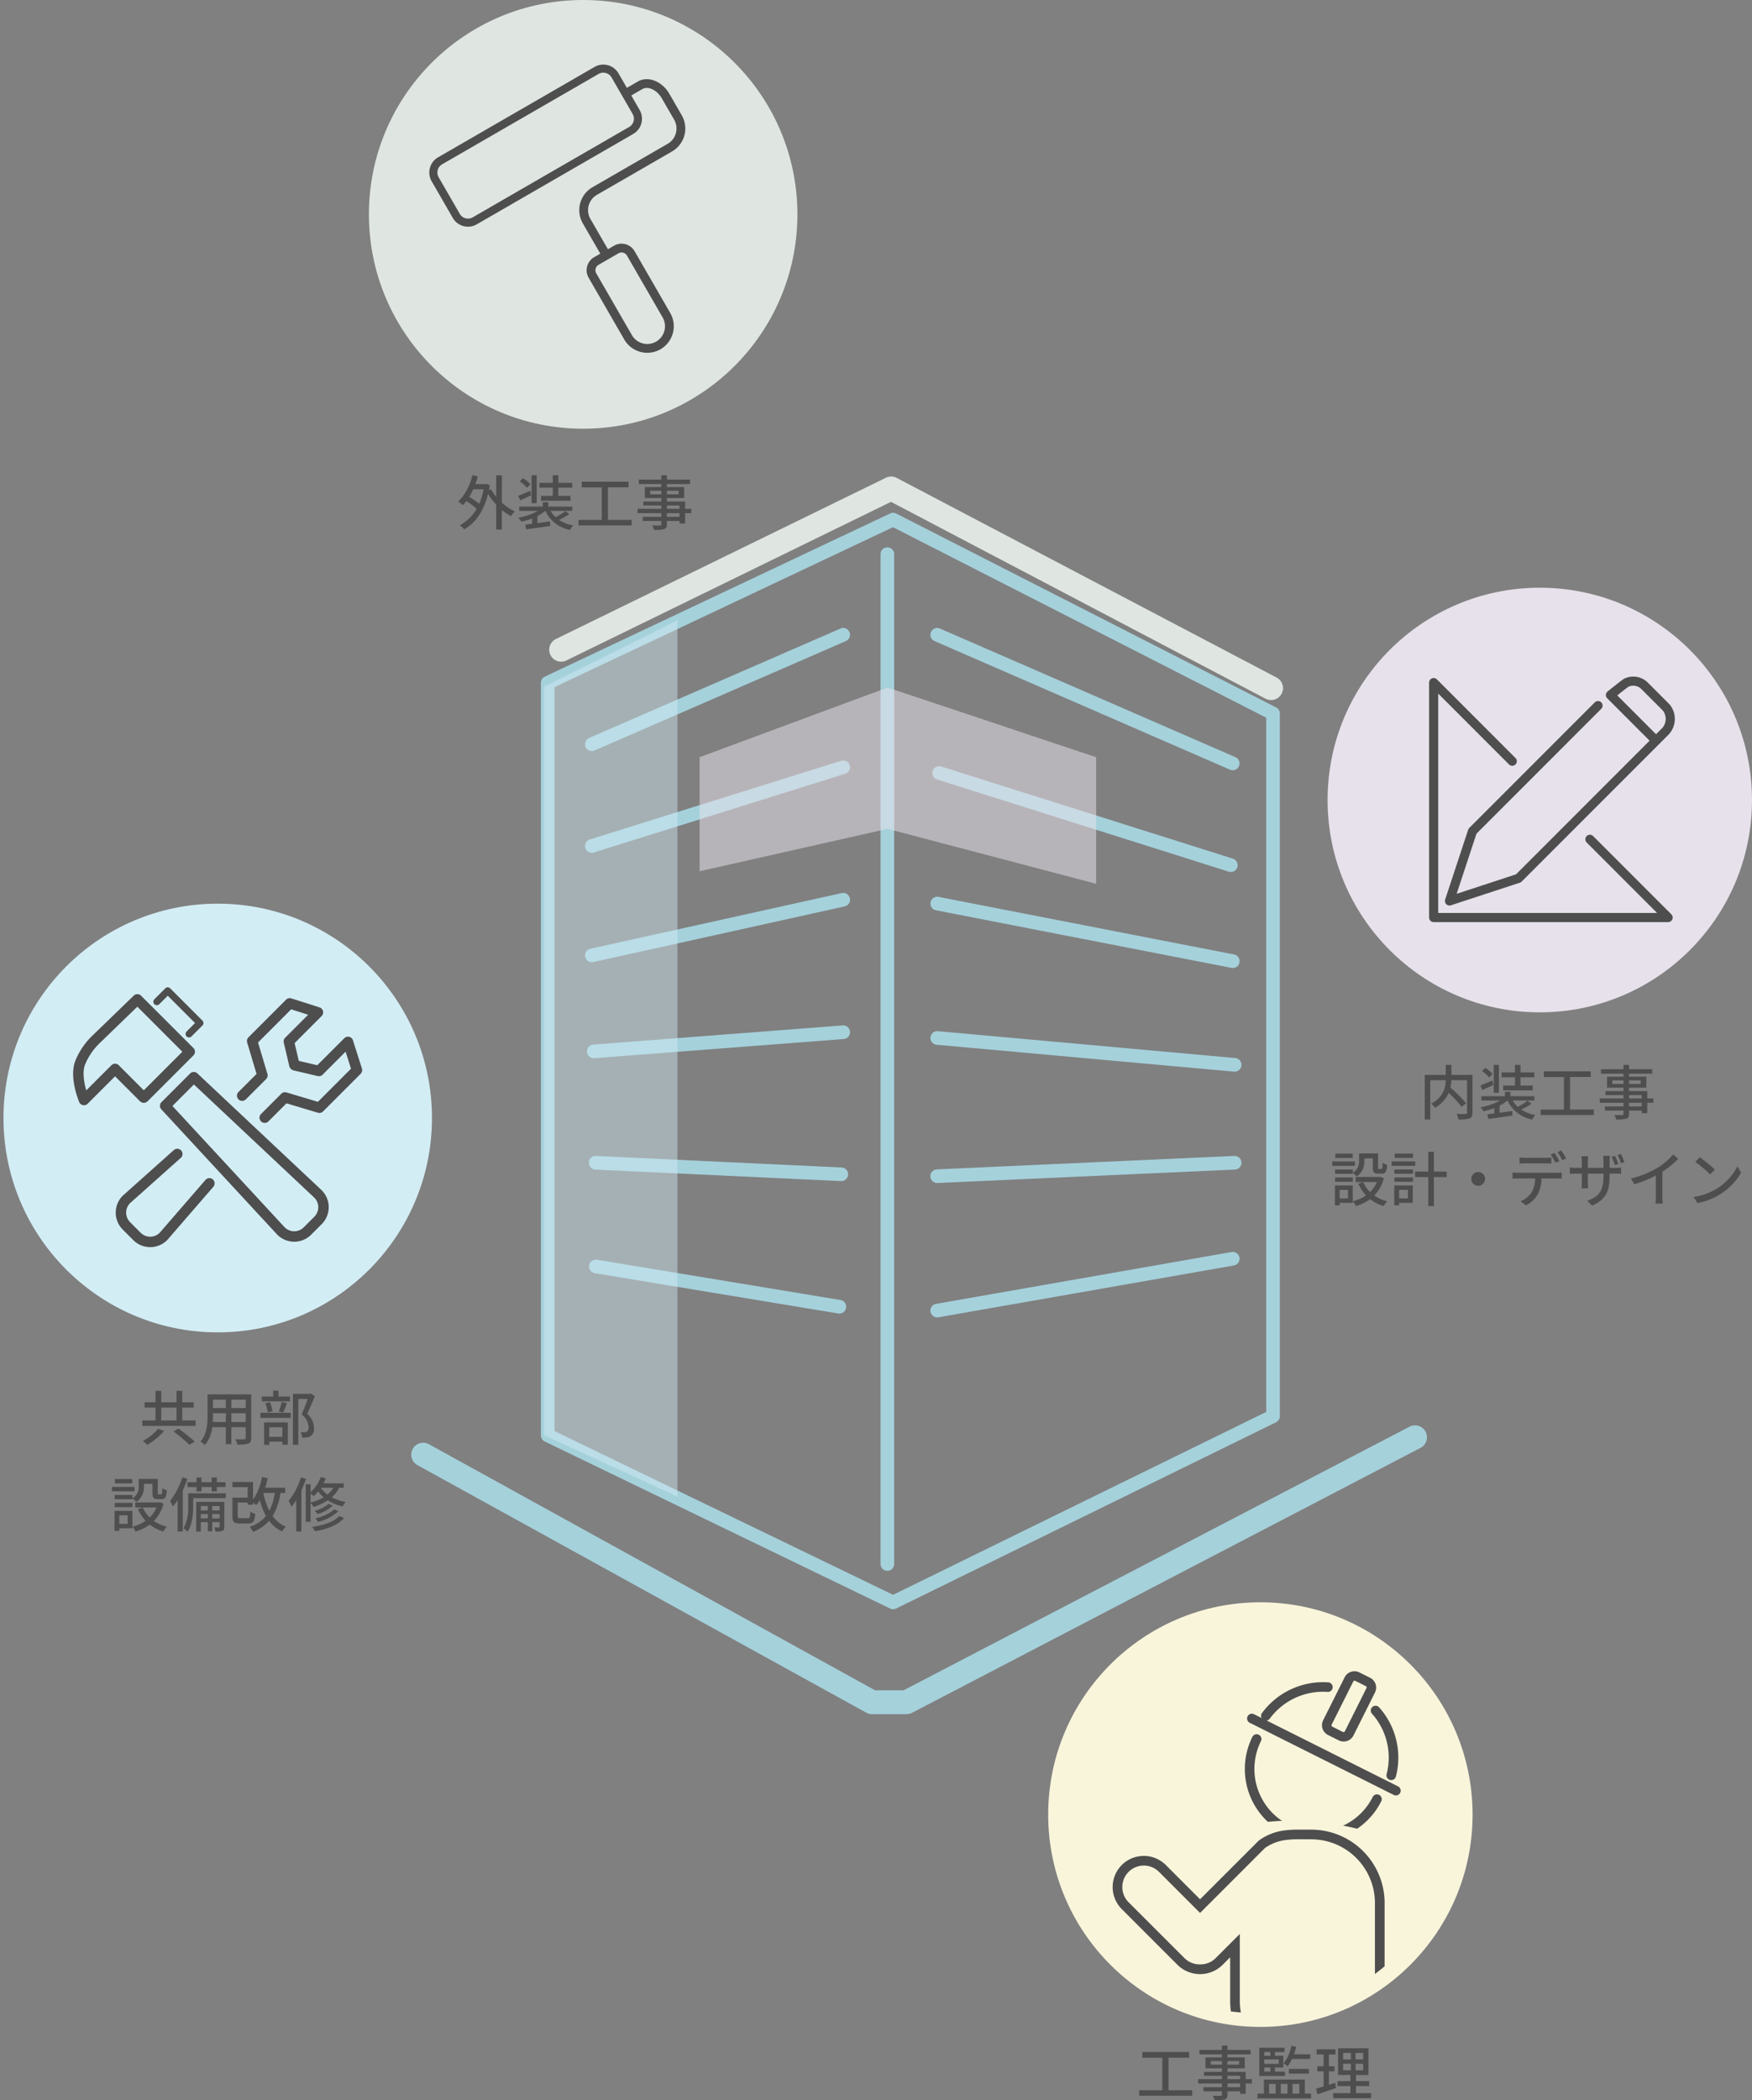 <svg xmlns="http://www.w3.org/2000/svg" xmlns:xlink="http://www.w3.org/1999/xlink" width="383.92" height="459.983" viewBox="0 0 383.92 459.983">
  <rect x="0" y="0" width="383.92" height="459.983" fill="#808080" stroke="none"/>
  <defs>
    <clipPath id="clip-path">
      <circle id="楕円形_64" data-name="楕円形 64" cx="43.433" cy="43.433" r="43.433" fill="#fff" stroke="#707070" stroke-width="1"/>
    </clipPath>
  </defs>
  <g id="グループ_621" data-name="グループ 621" transform="translate(-10905.807 4608.93)">
    <path id="パス_574" data-name="パス 574" d="M-15.34-2.5A11.369,11.369,0,0,1-18.694.182a10.1,10.1,0,0,1,.975.845A14.693,14.693,0,0,0-14.066-2Zm3.367.585A39.323,39.323,0,0,1-8.489,1.014l1.17-.7a41.226,41.226,0,0,0-3.588-2.847Zm-2.7-5.213h3.354v2.808h-3.354Zm4.615,2.808V-7.124h2.5v-1.17h-2.5V-10.8h-1.261v2.509h-3.354V-10.8h-1.248v2.509h-2.4v1.17h2.4v2.808h-2.9v1.183H-7.137V-4.316ZM.7-3.978V-5.9H3.848v1.924Zm-4.082,0c.039-.481.052-.962.052-1.4V-5.9H-.507v1.924ZM-.507-8.866v1.833H-3.328V-8.866ZM3.848-7.033H.7V-8.866H3.848Zm1.209-2.99H-4.524v4.628c0,1.833-.13,4.134-1.547,5.707a4,4,0,0,1,.949.793A7.457,7.457,0,0,0-3.5-2.834h2.99V.884H.7V-2.834H3.848V-.507c0,.247-.091.325-.325.325S2.418-.169,1.586-.208a5,5,0,0,1,.4,1.17A7.117,7.117,0,0,0,4.42.754c.468-.182.637-.546.637-1.248Zm8.489.468H11.037v-1.287H9.867v1.287h-2.5V-8.5h6.175Zm-1.495,3.51c.26-.533.546-1.339.832-2.067l-1.144-.26a15.482,15.482,0,0,1-.65,2.08ZM9.724-6.318a8.021,8.021,0,0,0-.572-1.989l-1,.221a8.477,8.477,0,0,1,.507,2.015Zm2.158,3.5V-.728H9V-2.821Zm-4,3.848H9v-.7h2.886v.65h1.183V-3.887H7.878ZM7.059-4.888h6.656V-5.993H7.059ZM18.109-10.2l-.195.052H14.183V1.027h1.183V-9.022h2.067c-.364,1.014-.871,2.379-1.339,3.393a3.8,3.8,0,0,1,1.534,2.782c0,.468-.091.806-.351.962a1.063,1.063,0,0,1-.52.143,7.206,7.206,0,0,1-.884-.026,2.892,2.892,0,0,1,.325,1.2A9.33,9.33,0,0,0,17.264-.6a2.05,2.05,0,0,0,.871-.312A2.011,2.011,0,0,0,18.8-2.7a4.175,4.175,0,0,0-1.482-3.081c.559-1.131,1.183-2.626,1.69-3.861ZM-20.969,12.006h-3.9v.936h3.9v-.169a4.544,4.544,0,0,1,.871.767,3.93,3.93,0,0,0,1.638-3.5V9.562h1.872v1.989c0,1.066.273,1.365,1.17,1.365h.832c.754,0,1.053-.4,1.131-1.95a2.716,2.716,0,0,1-.988-.442c-.026,1.2-.078,1.365-.273,1.365h-.507c-.182,0-.208-.052-.208-.351V8.483H-19.6V10.03a2.971,2.971,0,0,1-1.365,2.717Zm-3.9,2.678h3.9v-.949h-3.9Zm3.861-6.162h-3.809v.949h3.809Zm.494,1.716H-25.48V11.2h4.966Zm-1.521,6.227v1.872h-1.82V16.465Zm1.053-.975H-24.9v4.368h1.04v-.546h2.873ZM-14.95,13.6l-.221.039h-5.187v1.105H-15.7a6.41,6.41,0,0,1-1.5,2.184,6.9,6.9,0,0,1-1.495-2.171l-1.079.338a9.2,9.2,0,0,0,1.69,2.574,8.891,8.891,0,0,1-2.886,1.274,4.344,4.344,0,0,1,.65,1.066,9.75,9.75,0,0,0,3.133-1.521,8.718,8.718,0,0,0,2.977,1.521,4.732,4.732,0,0,1,.78-1.04A8.618,8.618,0,0,1-16.276,17.7a8.415,8.415,0,0,0,2.106-3.8Zm8.008-2.366h1.118v-.962h2.2v.962h1.144v-.962H-.572V9.211H-2.483V8.184H-3.627V9.211h-2.2V8.184H-6.942V9.211H-8.918v1.066h1.976Zm-3.107-3.094a15.107,15.107,0,0,1-2.678,5.135,9.361,9.361,0,0,1,.6,1.274,11.6,11.6,0,0,0,1.04-1.43v6.89h1.144v-9A23.818,23.818,0,0,0-8.931,8.457Zm6.552,9v-.949h1.625v.949Zm-2.5,0v-.949h1.534v.949Zm1.534-2.717v.962H-5.993v-.962Zm2.587,0v.962H-3.5v-.962Zm1.04-.91H-7.007v6.5h1.014V17.947h1.534v2.015H-3.5V17.947h1.625v.975c0,.13-.039.169-.182.182s-.533.013-1,0a3.307,3.307,0,0,1,.286.923,3.96,3.96,0,0,0,1.534-.169c.325-.169.4-.442.4-.923Zm.312-1.872H-8.762v2.8a9.117,9.117,0,0,1-1.014,4.849,4.928,4.928,0,0,1,.884.754c1.053-1.56,1.235-3.952,1.235-5.59V12.708H-.52Zm10.751-.078a12.082,12.082,0,0,1-1.209,3.9,14.33,14.33,0,0,1-1.3-3.9Zm2.262,0V10.407H8.1a20.3,20.3,0,0,0,.572-2.08L7.41,8.093a12.315,12.315,0,0,1-1.963,4.94V9.159H.923V10.29H4.277v2.288H.923v4.056c0,1.274.351,1.612,1.612,1.612H4.381c1.079,0,1.4-.442,1.547-2.119a3.525,3.525,0,0,1-1.079-.468C4.8,16.907,4.719,17.1,4.277,17.1h-1.6c-.494,0-.585-.065-.585-.481V13.67H4.277v.468h1.17V13.7a7.275,7.275,0,0,1,.715.533,7.335,7.335,0,0,0,.767-1.118,14.516,14.516,0,0,0,1.352,3.484A7.774,7.774,0,0,1,4.719,19a5.7,5.7,0,0,1,.741,1.079,8.992,8.992,0,0,0,3.51-2.418A7.509,7.509,0,0,0,11.83,20a4.588,4.588,0,0,1,.819-1.053,6.707,6.707,0,0,1-2.9-2.327,13.6,13.6,0,0,0,1.716-5.057Zm3.445-3.406a15.107,15.107,0,0,1-2.678,5.135,9.472,9.472,0,0,1,.611,1.274,12.881,12.881,0,0,0,1.04-1.443v6.89h1.144V11.005c.377-.832.715-1.69,1-2.535Zm2.119,3.536c.247.182.559.429.715.572a9.211,9.211,0,0,0,.962-1.027,7.266,7.266,0,0,0,1.2,1.274,10.136,10.136,0,0,1-2.873,1.144Zm4.992-1.261a5.653,5.653,0,0,1-1.287,1.495,6.016,6.016,0,0,1-1.456-1.482l.013-.013Zm2.275,0V9.458H20.878a9.361,9.361,0,0,0,.507-1.1l-1.1-.273A8.48,8.48,0,0,1,18.057,11.4V9.666H17v8.216h1.053V13.761a5.591,5.591,0,0,1,.637.858,11.349,11.349,0,0,0,3.133-1.443,10.144,10.144,0,0,0,3.25,1.339,5.7,5.7,0,0,1,.663-.988A10.077,10.077,0,0,1,22.7,12.513a7.265,7.265,0,0,0,1.612-2.08Zm-2.08,4.745a8.861,8.861,0,0,1-4.16,1.937,4.789,4.789,0,0,1,.6.78,9.464,9.464,0,0,0,4.459-2.353Zm-1.235-1.209a7.9,7.9,0,0,1-3.068,1.521,4.179,4.179,0,0,1,.663.7,8.675,8.675,0,0,0,3.315-1.846Zm2.327,2.652C23.2,17.9,20.9,18.649,18.4,19.013a3.989,3.989,0,0,1,.624.949c2.691-.481,5.057-1.378,6.357-2.912Z" transform="translate(10955.807 -4293.511)" fill="#4e4e4e"/>
    <path id="パス_573" data-name="パス 573" d="M-20.111-7.839a14.322,14.322,0,0,1-.962,3.185,18.174,18.174,0,0,0-2.171-1.521,13.331,13.331,0,0,0,.871-1.664Zm4.017-3.055h-1.248V-6.2A10.376,10.376,0,0,1-18.46-7.826l-.468.182c.065-.351.13-.728.195-1.1l-.806-.273-.221.039h-2.145a17.079,17.079,0,0,0,.533-1.69l-1.2-.247a11.8,11.8,0,0,1-3.081,5.772,9.134,9.134,0,0,1,1.014.793,10.635,10.635,0,0,0,.767-.9,16.426,16.426,0,0,1,2.236,1.69,9.085,9.085,0,0,1-3.692,3.6,4.261,4.261,0,0,1,.975.9c2.379-1.352,4.264-3.874,5.226-7.761a14.634,14.634,0,0,0,1.781,2.34V.988h1.248V-3.3a10.842,10.842,0,0,0,2,1.352,4.468,4.468,0,0,1,.858-1.04A11.34,11.34,0,0,1-16.094-4.9ZM-4.94-6.383H-7.514V-5.33h6.461V-6.383H-3.731V-8.2H-.689V-9.256H-3.731v-1.651H-4.94v1.651H-7.878V-8.2H-4.94Zm-3.523-4.524H-9.594V-4.8h1.131ZM-9.841-8.931a7.773,7.773,0,0,0-1.612-1.326l-.715.7A7.672,7.672,0,0,1-10.6-8.164Zm-.065,1.443c-.962.416-1.924.819-2.6,1.079l.416,1c.741-.325,1.6-.741,2.431-1.118Zm7.722,4.446A16.109,16.109,0,0,1-4.329-1.729,5.323,5.323,0,0,1-5.421-3.107H-.689v-.949H-5.928v-.962H-7.137v.962H-12.3v.949H-8.19a13.2,13.2,0,0,1-4.329,1.482,3.773,3.773,0,0,1,.663.871,14.218,14.218,0,0,0,2.379-.7v1.17l-1.508.2L-10.79.936C-9.373.754-7.371.468-5.5.195l-.052-1c-.936.13-1.885.26-2.769.377V-1.976A8.922,8.922,0,0,0-6.6-3.107h.026A7.488,7.488,0,0,0-1.17,1.066a3.706,3.706,0,0,1,.7-.988,8.419,8.419,0,0,1-3.12-1.209A15.636,15.636,0,0,0-1.313-2.4ZM7.137-1.131V-8.255h4.524V-9.5H1.391v1.248H5.785v7.124H.7V.078H12.337V-1.131Zm15.691-.676H20.059v-.806h2.769ZM20.059-4.3h2.769v.741H20.059ZM16.393-6.734v-.78h2.444v.78Zm6.227-.78v.78H20.059v-.78ZM25.4-3.562H24.05v-1.6H20.059v-.767h3.783V-8.32H20.059v-.663h5.07v-.975h-5.07v-.949H18.837v.949H13.91v.975h4.927v.663h-3.6v2.392h3.6v.767H14.9V-4.3h3.939v.741h-5.2v.949h5.2v.806H14.781V-.9h4.056v.689c0,.221-.078.286-.312.3-.208.013-.988.013-1.7-.013a3.735,3.735,0,0,1,.416.975,7.656,7.656,0,0,0,2.21-.169c.442-.169.611-.442.611-1.105V-.9h2.769v.559H24.05V-2.613H25.4Z" transform="translate(11031.885 -4493.93)" fill="#4e4e4e"/>
    <g id="グループ_612" data-name="グループ 612" transform="translate(103 -37.012)">
      <circle id="楕円形_67" data-name="楕円形 67" cx="46.947" cy="46.947" r="46.947" transform="translate(10803.57 -4374)" fill="#d3edf5"/>
      <rect id="長方形_1" data-name="長方形 1" width="100" height="100" transform="translate(10802.807 -4374)" fill="none"/>
      <g id="グループ_291" data-name="グループ 291" transform="translate(10818.837 -4355.679)">
        <path id="パス_193" data-name="パス 193" d="M249.745,501.934a1.125,1.125,0,0,1-.219-.021,1.143,1.143,0,0,1-.835-.678c-.095-.224-2.3-5.524-.808-9.132a15.978,15.978,0,0,1,3.838-5.548l8.926-8.634a1.143,1.143,0,0,1,1.6.013L273.725,489.4a1.144,1.144,0,0,1,0,1.618l-10.066,10.067a1.179,1.179,0,0,1-1.619,0l-5.488-5.488-6,6A1.145,1.145,0,0,1,249.745,501.934Zm11.685-21.587-8.162,7.9A13.908,13.908,0,0,0,250,492.976c-.661,1.6-.253,3.994.234,5.707l5.51-5.51a1.144,1.144,0,0,1,1.619,0l5.487,5.487,8.448-8.448Z" transform="translate(-247.368 -476.103)" fill="#4e4e4e"/>
        <path id="パス_194" data-name="パス 194" d="M278.225,486.615a.763.763,0,0,1-.54-1.3l1.85-1.85-5.98-5.98-1.851,1.851a.763.763,0,0,1-1.079-1.08l2.39-2.389a.762.762,0,0,1,1.079,0l7.059,7.059a.762.762,0,0,1,0,1.079l-2.39,2.389A.758.758,0,0,1,278.225,486.615Z" transform="translate(-252.825 -475.64)" fill="#4e4e4e"/>
        <path id="パス_195" data-name="パス 195" d="M301.716,537.113a5.234,5.234,0,0,1-3.709-1.534L272.6,508.13a1.144,1.144,0,0,1,.031-1.587l6.266-6.267a1.144,1.144,0,0,1,1.593-.025l27.223,25.571a5.243,5.243,0,0,1,.025,7.444l-2.311,2.313A5.234,5.234,0,0,1,301.716,537.113Zm-26.689-29.73,24.628,26.609a2.954,2.954,0,0,0,4.151-.032l2.311-2.312a2.954,2.954,0,0,0,0-4.181L279.731,502.68Z" transform="translate(-253.273 -481.397)" fill="#4e4e4e"/>
        <path id="パス_196" data-name="パス 196" d="M295.558,501.252a1.144,1.144,0,0,1-.81-1.954l3.952-3.953-2.059-6.883a1.145,1.145,0,0,1,.288-1.138l8.237-8.236a1.148,1.148,0,0,1,1.157-.282l6.177,1.967a1.145,1.145,0,0,1,.462,1.9l-5.92,5.919,1.077,4.573a1.145,1.145,0,0,1-2.228.524l-1.222-5.194a1.143,1.143,0,0,1,.3-1.071l5.041-5.04-3.722-1.186-7.261,7.261,2.059,6.883a1.145,1.145,0,0,1-.288,1.137l-4.435,4.436A1.139,1.139,0,0,1,295.558,501.252Z" transform="translate(-258.513 -476.377)" fill="#4e4e4e"/>
        <path id="パス_197" data-name="パス 197" d="M302.026,508.7a1.144,1.144,0,0,1-.81-1.954l4.436-4.436a1.148,1.148,0,0,1,1.137-.288l6.884,2.06,7.26-7.262-1.186-3.722-5.04,5.041a1.139,1.139,0,0,1-1.071.3l-5.194-1.222a1.145,1.145,0,0,1,.525-2.228l4.573,1.077,5.919-5.919a1.144,1.144,0,0,1,1.9.462l1.967,6.177a1.147,1.147,0,0,1-.282,1.157l-8.236,8.237a1.15,1.15,0,0,1-1.137.288l-6.884-2.06-3.953,3.953A1.139,1.139,0,0,1,302.026,508.7Z" transform="translate(-260.045 -478.999)" fill="#4e4e4e"/>
        <path id="パス_198" data-name="パス 198" d="M267.152,543.522a5.226,5.226,0,0,1-3.709-1.534l-2.312-2.312a5.247,5.247,0,0,1,0-7.419l11.189-9.988a1.145,1.145,0,0,1,1.525,1.709L262.7,533.921a2.961,2.961,0,0,0,.047,4.137l2.311,2.312a2.961,2.961,0,0,0,4.155.026l10.055-11.606a1.145,1.145,0,0,1,1.73,1.5l-10.084,11.64c-.018.021-.037.04-.056.06A5.231,5.231,0,0,1,267.152,543.522Z" transform="translate(-250.264 -486.617)" fill="#4e4e4e"/>
      </g>
    </g>
    <path id="パス_576" data-name="パス 576" d="M-18.863-1.131V-8.255h4.524V-9.5h-10.27v1.248h4.394v7.124H-25.3V.078h11.635V-1.131Zm15.691-.676H-5.941v-.806h2.769ZM-5.941-4.3h2.769v.741H-5.941ZM-9.607-6.734v-.78h2.444v.78Zm6.227-.78v.78H-5.941v-.78ZM-.6-3.562H-1.95v-1.6H-5.941v-.767h3.783V-8.32H-5.941v-.663h5.07v-.975h-5.07v-.949H-7.163v.949H-12.09v.975h4.927v.663h-3.6v2.392h3.6v.767H-11.1V-4.3h3.939v.741h-5.2v.949h5.2v.806h-4.056V-.9h4.056v.689c0,.221-.078.286-.312.3C-7.683.1-8.463.1-9.178.078a3.735,3.735,0,0,1,.416.975A7.656,7.656,0,0,0-6.552.884c.442-.169.611-.442.611-1.105V-.9h2.769v.559H-1.95V-2.613H-.6Zm12.8-4.42V-9.009H8.632a14.211,14.211,0,0,0,.494-1.651l-1.053-.208A8.9,8.9,0,0,1,6.344-7.02a6.917,6.917,0,0,1,.9.65A8.258,8.258,0,0,0,8.2-7.982ZM11.9-4.771V-5.8H7.514v1.027ZM2.132-6.11H3.471v.9H2.132ZM3.471-9.5v.819H2.132V-9.5Zm1.82,2.587H2.132v-.962H5.291Zm1.378,1.7H4.459v-.9H6.292V-8.684H4.459V-9.5H6.565v-.936H1.027v6.175H6.669Zm-3.5,2.7H4.628V-.4H3.172Zm4.043,0V-.4H5.746V-2.509Zm2.6,0V-.4H8.32V-2.509ZM11.011-.4V-3.471H2.041V-.4H.637V.663H12.376V-.4Zm6.63-2.366c-.442.156-.91.3-1.352.442V-5.265h1.235V-6.383H16.289V-8.97h1.443v-1.118H13.6V-8.97h1.534v2.587h-1.4v1.118h1.4v3.3c-.624.195-1.2.351-1.664.481l.286,1.235c1.17-.377,2.678-.884,4.095-1.378ZM19.4-6.929h1.7V-5.5H19.4Zm0-2.366h1.7v1.4H19.4Zm4.394,1.4H22.126V-9.3H23.79Zm0,2.392H22.126v-1.43H23.79ZM22.23-.494V-2.041h2.886V-3.133H22.23V-4.472h2.717v-5.85H18.291v5.85h2.7v1.339H18.174v1.092h2.821V-.494h-3.77v1.1h8.307v-1.1Z" transform="translate(11180.727 -4150)" fill="#4e4e4e"/>
    <path id="パス_575" data-name="パス 575" d="M-14.248-8.723h-4.615v-2.184h-1.248v2.184h-4.6V1.053H-23.5V-7.553h3.38a5.507,5.507,0,0,1-3.211,5.122,4.314,4.314,0,0,1,.858.91,6.912,6.912,0,0,0,3.016-3.263,31.12,31.12,0,0,1,2.834,3.055l.988-.793a39,39,0,0,0-3.445-3.432,10.382,10.382,0,0,0,.208-1.6h3.432V-.468c0,.234-.078.3-.325.312s-1.131.013-1.976-.026a4.853,4.853,0,0,1,.416,1.222A7.2,7.2,0,0,0-14.9.819c.481-.195.65-.559.65-1.274Zm9.308,2.34H-7.514V-5.33h6.461V-6.383H-3.731V-8.2H-.689V-9.256H-3.731v-1.651H-4.94v1.651H-7.878V-8.2H-4.94Zm-3.523-4.524H-9.594V-4.8h1.131ZM-9.841-8.931a7.773,7.773,0,0,0-1.612-1.326l-.715.7A7.672,7.672,0,0,1-10.6-8.164Zm-.065,1.443c-.962.416-1.924.819-2.6,1.079l.416,1c.741-.325,1.6-.741,2.431-1.118Zm7.722,4.446A16.109,16.109,0,0,1-4.329-1.729,5.323,5.323,0,0,1-5.421-3.107H-.689v-.949H-5.928v-.962H-7.137v.962H-12.3v.949H-8.19a13.2,13.2,0,0,1-4.329,1.482,3.773,3.773,0,0,1,.663.871,14.218,14.218,0,0,0,2.379-.7v1.17l-1.508.2L-10.79.936C-9.373.754-7.371.468-5.5.195l-.052-1c-.936.13-1.885.26-2.769.377V-1.976A8.922,8.922,0,0,0-6.6-3.107h.026A7.488,7.488,0,0,0-1.17,1.066a3.706,3.706,0,0,1,.7-.988,8.419,8.419,0,0,1-3.12-1.209A15.636,15.636,0,0,0-1.313-2.4ZM7.137-1.131V-8.255h4.524V-9.5H1.391v1.248H5.785v7.124H.7V.078H12.337V-1.131Zm15.691-.676H20.059v-.806h2.769ZM20.059-4.3h2.769v.741H20.059ZM16.393-6.734v-.78h2.444v.78Zm6.227-.78v.78H20.059v-.78ZM25.4-3.562H24.05v-1.6H20.059v-.767h3.783V-8.32H20.059v-.663h5.07v-.975h-5.07v-.949H18.837v.949H13.91v.975h4.927v.663h-3.6v2.392h3.6v.767H14.9V-4.3h3.939v.741h-5.2v.949h5.2v.806H14.781V-.9h4.056v.689c0,.221-.078.286-.312.3-.208.013-.988.013-1.7-.013a3.735,3.735,0,0,1,.416.975,7.656,7.656,0,0,0,2.21-.169c.442-.169.611-.442.611-1.105V-.9h2.769v.559H24.05V-2.613H25.4ZM-40.469,12.006h-3.9v.936h3.9v-.169a4.544,4.544,0,0,1,.871.767,3.93,3.93,0,0,0,1.638-3.5V9.562h1.872v1.989c0,1.066.273,1.365,1.17,1.365h.832c.754,0,1.053-.4,1.131-1.95a2.716,2.716,0,0,1-.988-.442c-.026,1.2-.078,1.365-.273,1.365h-.507c-.182,0-.208-.052-.208-.351V8.483H-39.1V10.03a2.971,2.971,0,0,1-1.365,2.717Zm-3.9,2.678h3.9v-.949h-3.9Zm3.861-6.162h-3.809v.949h3.809Zm.494,1.716H-44.98V11.2h4.966Zm-1.521,6.227v1.872h-1.82V16.465Zm1.053-.975H-44.4v4.368h1.04v-.546h2.873ZM-34.45,13.6l-.221.039h-5.187v1.105H-35.2A6.41,6.41,0,0,1-36.7,16.933a6.9,6.9,0,0,1-1.495-2.171l-1.079.338a9.2,9.2,0,0,0,1.69,2.574,8.891,8.891,0,0,1-2.886,1.274,4.344,4.344,0,0,1,.65,1.066,9.75,9.75,0,0,0,3.133-1.521,8.718,8.718,0,0,0,2.977,1.521,4.732,4.732,0,0,1,.78-1.04A8.618,8.618,0,0,1-35.776,17.7a8.415,8.415,0,0,0,2.106-3.8Zm7.176-5.083h-4.017v.949h4.017Zm.481,1.716H-31.98V11.2h5.187Zm-1.612,6.227v1.872h-1.924V16.465Zm1.079-.975H-31.4v4.368h1.066v-.546h3Zm-4.043-.806h4.082v-.949h-4.082Zm0-1.742h4.082v-.936h-4.082Zm11.466-.481h-2.808V8.132h-1.222v4.329h-2.9v1.2h2.9v6.357h1.222V13.657H-19.9Zm5.4,1.6A1.509,1.509,0,0,0-13,15.568a1.509,1.509,0,0,0,1.508-1.508A1.509,1.509,0,0,0-13,12.552,1.509,1.509,0,0,0-14.508,14.06Zm19.292-3.9A18.839,18.839,0,0,0,3.731,8.379L2.9,8.73a15.517,15.517,0,0,1,1.027,1.794Zm-3.068.494c.416,0,.884.026,1.3.052V9.367a10.9,10.9,0,0,1-1.3.078H-2.678a9.952,9.952,0,0,1-1.261-.078v1.339c.351-.026.832-.052,1.274-.052ZM-4.29,12.721a11.6,11.6,0,0,1-1.183-.065v1.352c.364-.026.793-.039,1.183-.039H-.533a5.916,5.916,0,0,1-.78,3.068,5.414,5.414,0,0,1-2.4,1.937l1.209.884A6.4,6.4,0,0,0,.065,17.427a7.979,7.979,0,0,0,.806-3.458H4.212c.338,0,.793.013,1.092.026V12.656a8.169,8.169,0,0,1-1.092.065ZM4.368,8.184A12.177,12.177,0,0,1,5.434,9.965L6.279,9.6A14.33,14.33,0,0,0,5.2,7.833Zm14.664,2.2A14.274,14.274,0,0,0,18.291,8.6l-.741.234a16.141,16.141,0,0,1,.741,1.794Zm-1.326.4A17.641,17.641,0,0,0,16.978,9l-.741.234a15.833,15.833,0,0,1,.715,1.807Zm-1.911.858V10.134c0-.52.052-.936.065-1.131H14.391a8.976,8.976,0,0,1,.065,1.131v1.508H11.037V10.147A8,8,0,0,1,11.1,9.094H9.646c.013.182.065.6.065,1.053v1.495H8.437a9.854,9.854,0,0,1-1.352-.1v1.4c.221-.013.754-.039,1.352-.039H9.711v1.95a11.559,11.559,0,0,1-.065,1.261h1.443c-.013-.182-.052-.741-.052-1.261V12.9h3.419v.52c0,3.445-1.144,4.563-3.575,5.447l1.1,1.04C15.028,18.558,15.8,16.7,15.8,13.345V12.9h1.222c.624,0,1.092.013,1.287.039V11.564a8.639,8.639,0,0,1-1.3.078Zm11.57.845a21.564,21.564,0,0,0,3.471-2.8l-1.1-1A14.22,14.22,0,0,1,26.338,11.6a20.415,20.415,0,0,1-5.863,2.366l.741,1.261a24.919,24.919,0,0,0,4.706-1.911v4.628a15.064,15.064,0,0,1-.078,1.534h1.612a9.776,9.776,0,0,1-.091-1.534Zm8.164-3.172-.949,1.014a29.555,29.555,0,0,1,3.25,2.756l1.027-1.053A26.323,26.323,0,0,0,35.529,9.315Zm-1.339,8.7.871,1.339a14.333,14.333,0,0,0,4.979-1.937A13.4,13.4,0,0,0,44.6,12.708l-.793-1.417a12.378,12.378,0,0,1-4.511,4.9A13.508,13.508,0,0,1,34.19,18.012Z" transform="translate(11242.727 -4364.791)" fill="#4e4e4e"/>
    <g id="グループ_614" data-name="グループ 614" transform="translate(109.533 16.791)">
      <circle id="楕円形_66" data-name="楕円形 66" cx="46.5" cy="46.5" r="46.5" transform="translate(11087.193 -4497)" fill="#e7e1eb"/>
      <path id="パス_364" data-name="パス 364" d="M276.023,704.382l17.139,17.139H241.787V670.062l17.222,17.222" transform="translate(10868.65 -5146.283)" fill="none" stroke="#4e4e4e" stroke-linecap="round" stroke-linejoin="round" stroke-width="2"/>
      <path id="パス_365" data-name="パス 365" d="M278.754,675.014l-27.505,27.506L246.21,717.8l15.116-4.956,31.965-31.966a4,4,0,0,0,.413-5.451l-4.79-4.791a3.522,3.522,0,0,0-3.985-.62c-.594.381-3.449,2.685-3.449,2.685l9.54,9.54" transform="translate(10867.695 -5146.195)" fill="none" stroke="#4e4e4e" stroke-linecap="round" stroke-linejoin="round" stroke-width="2"/>
    </g>
    <g id="グループ_616" data-name="グループ 616" transform="translate(58.061 -58.373)">
      <g id="グループ_440" data-name="グループ 440" transform="translate(10937.824 -4446.188)">
        <path id="パス_341" data-name="パス 341" d="M250.553,494.838a1.5,1.5,0,0,1-.65-.148l-75.686-36.582a1.492,1.492,0,0,1-.843-1.344V291.937a1.494,1.494,0,0,1,.856-1.351l75.685-35.74a1.493,1.493,0,0,1,1.316.02l83.254,42.468a1.494,1.494,0,0,1,.814,1.331V452.559a1.493,1.493,0,0,1-.836,1.341l-83.253,40.786A1.5,1.5,0,0,1,250.553,494.838Zm-74.192-39.011,74.187,35.857,81.765-40.055V299.58l-81.786-41.719-74.166,35.023Z" transform="translate(-144.923 -246.762)" fill="#a5d1db"/>
        <path id="パス_342" data-name="パス 342" d="M187.82,315.445a1.494,1.494,0,0,1-.6-2.864l55.082-23.966a1.493,1.493,0,1,1,1.192,2.739L188.415,315.32A1.489,1.489,0,0,1,187.82,315.445Z" transform="translate(-148.204 -255.321)" fill="#a5d1db"/>
        <path id="パス_343" data-name="パス 343" d="M187.819,347.572a1.493,1.493,0,0,1-.446-2.919l55.082-17.239a1.493,1.493,0,0,1,.892,2.85L188.265,347.5A1.5,1.5,0,0,1,187.819,347.572Z" transform="translate(-148.204 -265.163)" fill="#a5d1db"/>
        <path id="パス_344" data-name="パス 344" d="M187.818,381.382a1.494,1.494,0,0,1-.321-2.952l55.082-12.193a1.493,1.493,0,0,1,.645,2.916l-55.082,12.193A1.464,1.464,0,0,1,187.818,381.382Z" transform="translate(-148.204 -275.005)" fill="#a5d1db"/>
        <path id="パス_345" data-name="パス 345" d="M188.381,412.248a1.494,1.494,0,0,1-.113-2.983l54.661-4.2a1.493,1.493,0,1,1,.229,2.978L188.5,412.244C188.458,412.247,188.419,412.248,188.381,412.248Z" transform="translate(-148.346 -284.848)" fill="#a5d1db"/>
        <path id="パス_346" data-name="パス 346" d="M242.767,448.859l-.071,0-53.821-2.523a1.493,1.493,0,1,1,.14-2.984l53.821,2.522a1.494,1.494,0,0,1-.069,2.986Z" transform="translate(-148.489 -294.548)" fill="#a5d1db"/>
        <path id="パス_347" data-name="パス 347" d="M242.348,485.573a1.61,1.61,0,0,1-.246-.019l-53.4-8.83a1.494,1.494,0,0,1,.487-2.947l53.4,8.83a1.494,1.494,0,0,1-.241,2.967Z" transform="translate(-148.489 -302.251)" fill="#a5d1db"/>
        <path id="パス_348" data-name="パス 348" d="M353.933,319.649a1.49,1.49,0,0,1-.6-.124l-64.753-28.172a1.493,1.493,0,0,1,1.191-2.739l64.754,28.172a1.493,1.493,0,0,1-.6,2.863Z" transform="translate(-173.88 -255.321)" fill="#a5d1db"/>
        <path id="パス_349" data-name="パス 349" d="M353.657,352.2a1.5,1.5,0,0,1-.451-.069l-63.912-20.183a1.493,1.493,0,1,1,.9-2.848l63.912,20.183a1.493,1.493,0,0,1-.449,2.917Z" transform="translate(-174.022 -265.591)" fill="#a5d1db"/>
        <path id="パス_350" data-name="パス 350" d="M353.935,382.928a1.512,1.512,0,0,1-.287-.028L288.9,370.286a1.493,1.493,0,0,1,.571-2.931l64.754,12.615a1.493,1.493,0,0,1-.285,2.959Z" transform="translate(-173.88 -275.29)" fill="#a5d1db"/>
        <path id="パス_351" data-name="パス 351" d="M354.356,415.619a1.359,1.359,0,0,1-.136-.006l-65.173-5.887a1.493,1.493,0,0,1,.268-2.974l65.173,5.887a1.493,1.493,0,0,1-.132,2.98Z" transform="translate(-173.88 -285.275)" fill="#a5d1db"/>
        <path id="パス_352" data-name="パス 352" d="M289.18,449.279a1.493,1.493,0,0,1-.066-2.985l65.174-2.943a1.52,1.52,0,0,1,1.559,1.425,1.494,1.494,0,0,1-1.425,1.559l-65.173,2.943Z" transform="translate(-173.88 -294.548)" fill="#a5d1db"/>
        <path id="パス_353" data-name="パス 353" d="M289.179,485.844a1.493,1.493,0,0,1-.256-2.964l64.753-11.353a1.493,1.493,0,1,1,.517,2.942l-64.754,11.353A1.537,1.537,0,0,1,289.179,485.844Z" transform="translate(-173.88 -301.68)" fill="#a5d1db"/>
        <path id="パス_354" data-name="パス 354" d="M274.539,489a1.493,1.493,0,0,1-1.493-1.493V266.333a1.493,1.493,0,0,1,2.987,0V487.5A1.493,1.493,0,0,1,274.539,489Z" transform="translate(-170.171 -249.329)" fill="#a5d1db"/>
        <path id="パス_355" data-name="パス 355" d="M334,293.024a2.6,2.6,0,0,1-1.213-.3L250.708,249.61l-71.132,34.739a2.613,2.613,0,1,1-2.294-4.7L249.6,244.332a2.614,2.614,0,0,1,2.362.035L335.22,288.1A2.614,2.614,0,0,1,334,293.024Z" transform="translate(-145.541 -244.067)" fill="#dfe6e1"/>
        <path id="パス_356" data-name="パス 356" d="M243.845,585.627h-7.568a2.608,2.608,0,0,1-1.262-.325l-98.391-54.241a2.614,2.614,0,0,1,2.523-4.578l97.8,53.917H243.2L354.063,522.67a2.613,2.613,0,1,1,2.414,4.636L245.051,585.331A2.608,2.608,0,0,1,243.845,585.627Z" transform="translate(-135.271 -314.566)" fill="#a5d1db"/>
      </g>
      <path id="パス_508" data-name="パス 508" d="M11235.662-2840.581l29.229-14.538V-2663.2l-29.229-13.462Z" transform="translate(-268.7 -1559.578)" fill="#d3edf5" opacity="0.445"/>
      <path id="パス_509" data-name="パス 509" d="M11256.307-2805.969v-24.981l41.183-15.253,45.711,15.253v27.729l-45.711-12.034Z" transform="translate(-255.253 -1553.77)" fill="#e7e1eb" opacity="0.533"/>
    </g>
    <g id="グループ_615" data-name="グループ 615" transform="translate(101.691 44)">
      <circle id="楕円形_65" data-name="楕円形 65" cx="46.5" cy="46.5" r="46.5" transform="translate(11033.807 -4302)" fill="#f9f5db"/>
      <g id="マスクグループ_32" data-name="マスクグループ 32" transform="translate(11036.075 -4298.89)" clip-path="url(#clip-path)">
        <g id="グループ_608" data-name="グループ 608" transform="translate(11.862 11.999)">
          <path id="パス_532" data-name="パス 532" d="M487.259,19.012a.329.329,0,0,0-.443.143L482.083,28.6a.329.329,0,0,0,.151.44l2.3,1.15a.329.329,0,0,0,.443-.142l4.733-9.45a.329.329,0,0,0-.151-.44l-2.3-1.15m.921-1.839,2.3,1.15a2.407,2.407,0,0,1,1.107,3.219l-4.733,9.45a2.407,2.407,0,0,1-3.241,1.041l-2.3-1.15a2.407,2.407,0,0,1-1.107-3.219l4.733-9.449a2.408,2.408,0,0,1,3.241-1.042Z" transform="translate(-434.095 -16.91)" fill="#4e4e4e"/>
          <path id="パス_533" data-name="パス 533" d="M494.023,28.606a1.049,1.049,0,0,0,1.316-.32,14.532,14.532,0,0,1,12.673-5.867,1.049,1.049,0,0,0,.15-2.093,16.647,16.647,0,0,0-14.518,6.722,1.05,1.05,0,0,0,.379,1.558Z" transform="translate(-460.924 -17.902)" fill="#4e4e4e"/>
          <path id="パス_534" data-name="パス 534" d="M477.129,43.761a1.051,1.051,0,0,0,1.487-.675A16.485,16.485,0,0,0,474.909,27.9a1.05,1.05,0,0,0-1.562,1.4,14.389,14.389,0,0,1,3.237,13.252A1.051,1.051,0,0,0,477.129,43.761Z" transform="translate(-416.553 -20.038)" fill="#4e4e4e"/>
          <path id="パス_535" data-name="パス 535" d="M472.884,32.078l31.555,15.8a1.05,1.05,0,0,0,.94-1.877L473.824,30.2a1.05,1.05,0,1,0-.94,1.877Z" transform="translate(-442.818 -20.782)" fill="#4e4e4e"/>
          <g id="グループ_607" data-name="グループ 607" transform="translate(28.957 13.761)">
            <path id="パス_536" data-name="パス 536" d="M517.318,55.4c-1.091.035-2.134.105-3.094.22a15.806,15.806,0,0,1-3.388-18.643,1.05,1.05,0,0,1,1.877.94A13.7,13.7,0,0,0,517.318,55.4Z" transform="translate(-509.168 -36.395)" fill="#4e4e4e"/>
            <path id="パス_537" data-name="パス 537" d="M481.3,62.608c-.927-.242-1.96-.468-3.071-.672a13.617,13.617,0,0,0,6.482-6.277,1.049,1.049,0,1,1,1.876.94A15.679,15.679,0,0,1,481.3,62.608Z" transform="translate(-456.692 -41.884)" fill="#4e4e4e"/>
          </g>
          <path id="パス_538" data-name="パス 538" d="M519.134,119.621h1.728a16.078,16.078,0,0,0,16.059-16.06V82.081a16.078,16.078,0,0,0-16.059-16.06l-2.435,0a23.621,23.621,0,0,0-3.408.163l-.083.013a12.045,12.045,0,0,0-5.566,2.2l-.1.092L496.478,81.271l-7.5-7.5a6.827,6.827,0,0,0-9.653,0h0a6.834,6.834,0,0,0,0,9.653l12.244,12.244a7.037,7.037,0,0,0,9.818,0l1.687-1.687v9.581A16.078,16.078,0,0,0,519.134,119.621Zm1.728-51.481A13.957,13.957,0,0,1,534.8,82.081v21.48A13.957,13.957,0,0,1,520.862,117.5h-1.728a13.957,13.957,0,0,1-13.941-13.941v-14.7l-5.3,5.3a4.664,4.664,0,0,1-3.4,1.374,4.724,4.724,0,0,1-3.427-1.374L480.823,81.925a4.707,4.707,0,0,1,6.657-6.657l9,9,14.236-14.235a10.171,10.171,0,0,1,4.593-1.751,21.552,21.552,0,0,1,3.1-.144Z" transform="translate(-477.329 -31.336)" fill="#4e4e4e"/>
        </g>
      </g>
    </g>
    <g id="グループ_613" data-name="グループ 613" transform="translate(155.078 -42.93)">
      <circle id="楕円形_68" data-name="楕円形 68" cx="46.947" cy="46.947" r="46.947" transform="translate(10831.57 -4566)" fill="#dfe6e1"/>
      <rect id="長方形_1229" data-name="長方形 1229" width="100" height="100" transform="translate(10830.807 -4566)" fill="none"/>
      <g id="グループ_446" data-name="グループ 446" transform="translate(10843.396 -4529.623) rotate(-30)">
        <path id="パス_519" data-name="パス 519" d="M43.438,16.951H3.842A3.847,3.847,0,0,1,0,13.108V3.842A3.846,3.846,0,0,1,3.842,0h39.6A3.846,3.846,0,0,1,47.28,3.842v9.266A3.846,3.846,0,0,1,43.438,16.951ZM3.842,1.771A2.073,2.073,0,0,0,1.771,3.842v9.266a2.073,2.073,0,0,0,2.071,2.071h39.6a2.073,2.073,0,0,0,2.071-2.071V3.842a2.073,2.073,0,0,0-2.071-2.071Z" fill="#4e4e4e"/>
        <path id="パス_520" data-name="パス 520" d="M5.814,24.733A5.821,5.821,0,0,1,0,18.919V3.295A3.3,3.3,0,0,1,3.294,0H8.333a3.3,3.3,0,0,1,3.295,3.295V18.919A5.821,5.821,0,0,1,5.814,24.733ZM3.294,1.93A1.366,1.366,0,0,0,1.93,3.295V18.919a3.884,3.884,0,1,0,7.769,0V3.295A1.366,1.366,0,0,0,8.333,1.93Z" transform="translate(19.228 36.044)" fill="#4e4e4e"/>
        <path id="パス_521" data-name="パス 521" d="M1.93,29.5H0V20.872a5.8,5.8,0,0,1,5.789-5.789H24.828a3.864,3.864,0,0,0,3.859-3.86V5.79c0-2.092-1.237-3.86-2.7-3.86H22.317V0h3.667c2.554,0,4.632,2.6,4.632,5.79v5.434a5.8,5.8,0,0,1-5.789,5.79H5.789A3.864,3.864,0,0,0,1.93,20.872Z" transform="translate(24.077 7.51)" fill="#4e4e4e"/>
      </g>
    </g>
  </g>
</svg>
